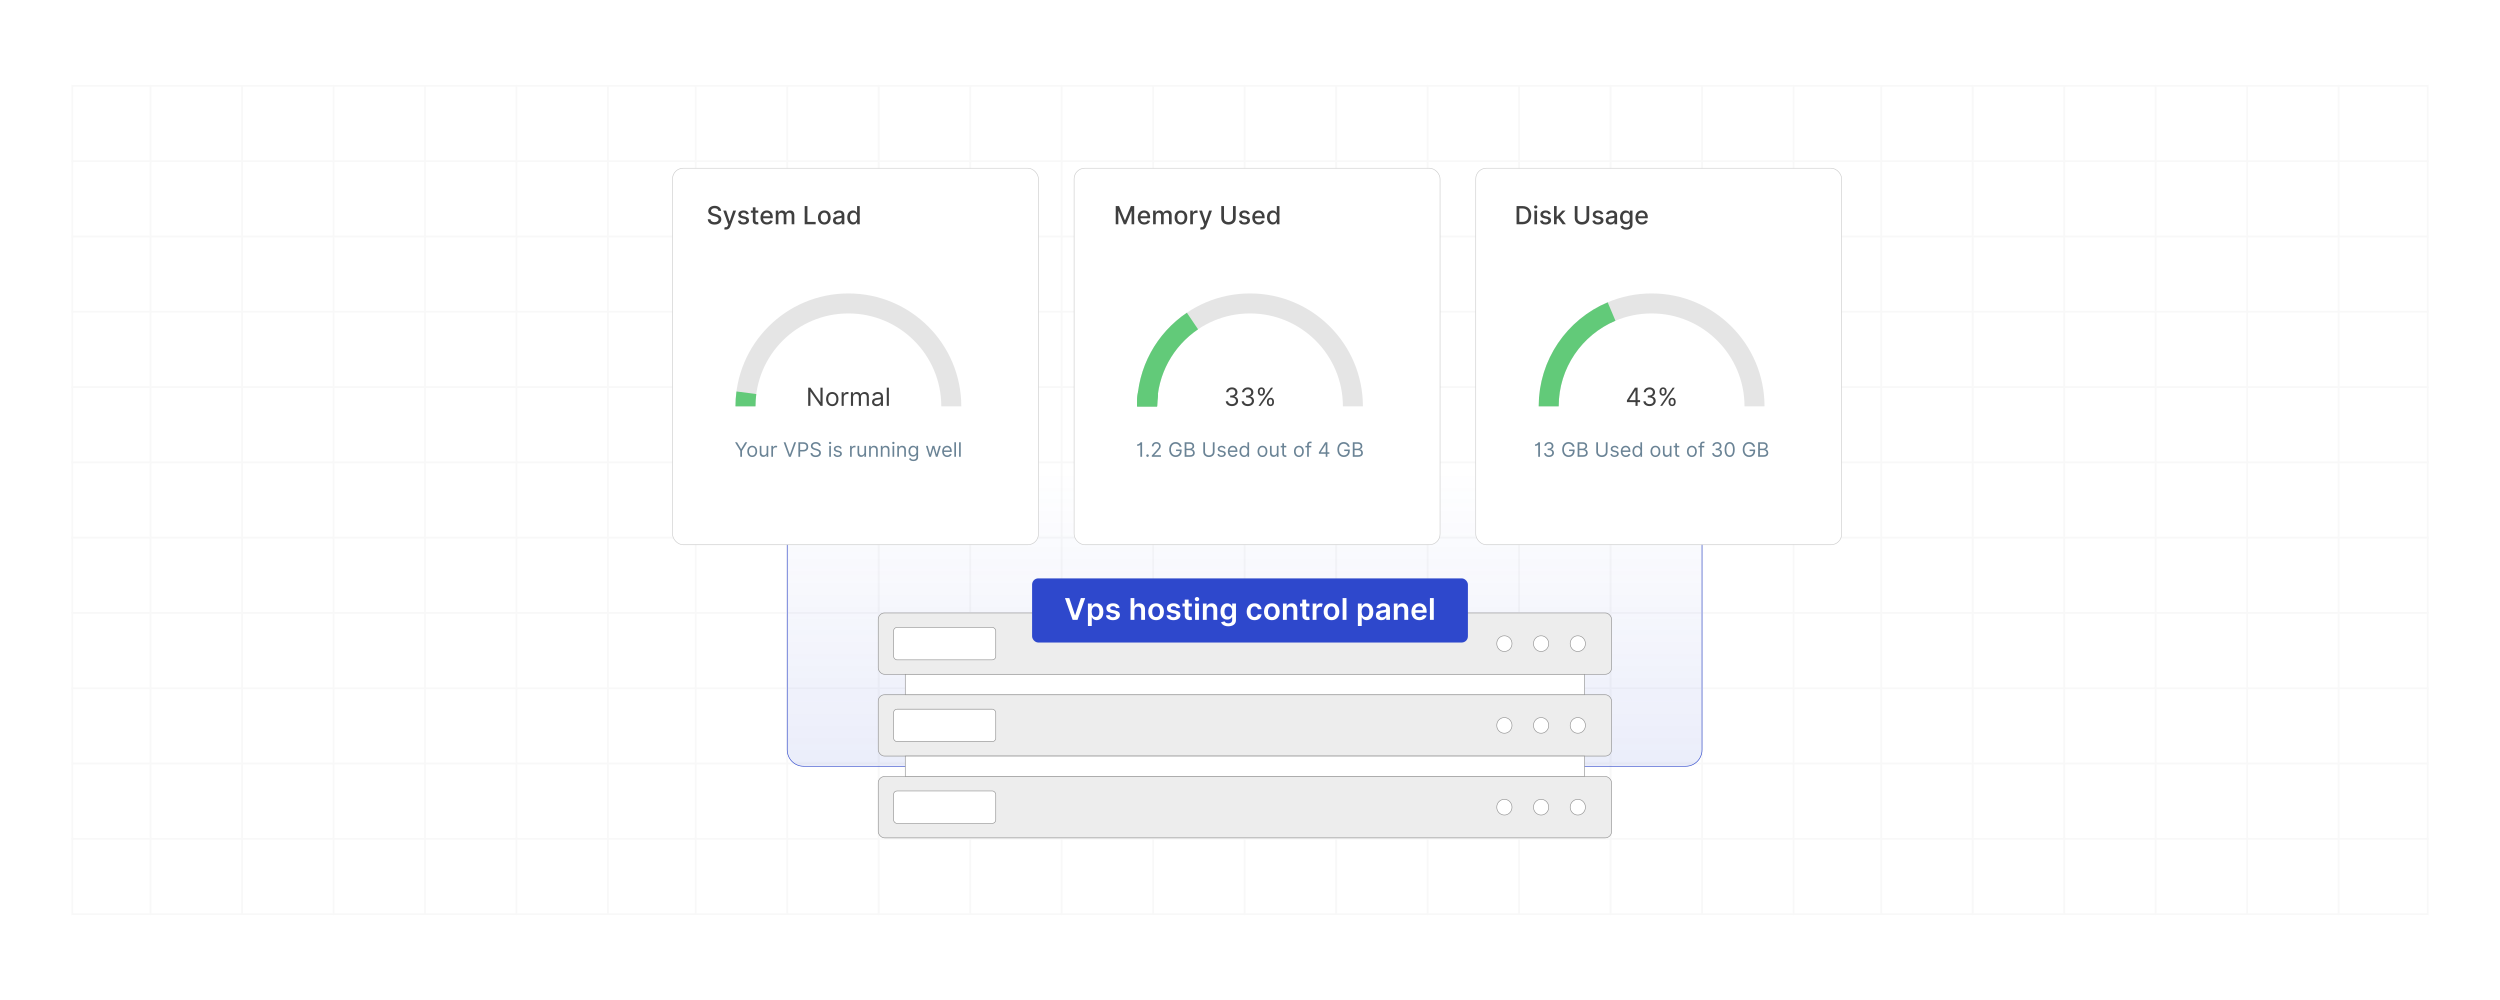 <?xml version="1.0" encoding="UTF-8"?>
<svg id="Layer_1" data-name="Layer 1" xmlns="http://www.w3.org/2000/svg" xmlns:xlink="http://www.w3.org/1999/xlink" viewBox="0 0 1000 400">
  <defs>
    <linearGradient id="linear-gradient" x1="497.852" y1="187.872" x2="497.852" y2="309.333" gradientUnits="userSpaceOnUse">
      <stop offset="0" stop-color="#2e48cc" stop-opacity="0"/>
      <stop offset="1" stop-color="#2e48cc"/>
    </linearGradient>
    <filter id="drop-shadow-1" x="238.84" y="36.937" width="206.88" height="211.2" filterUnits="userSpaceOnUse">
      <feOffset dx="2.835" dy="2.835"/>
      <feGaussianBlur result="blur" stdDeviation="10"/>
      <feFlood flood-color="#000" flood-opacity=".05"/>
      <feComposite in2="blur" operator="in"/>
      <feComposite in="SourceGraphic"/>
    </filter>
    <filter id="drop-shadow-2" x="559.96" y="36.937" width="206.88" height="211.2" filterUnits="userSpaceOnUse">
      <feOffset dx="2.835" dy="2.835"/>
      <feGaussianBlur result="blur-2" stdDeviation="10"/>
      <feFlood flood-color="#000" flood-opacity=".05"/>
      <feComposite in2="blur-2" operator="in"/>
      <feComposite in="SourceGraphic"/>
    </filter>
    <filter id="drop-shadow-3" x="399.4" y="36.937" width="206.88" height="211.2" filterUnits="userSpaceOnUse">
      <feOffset dx="2.835" dy="2.835"/>
      <feGaussianBlur result="blur-3" stdDeviation="10"/>
      <feFlood flood-color="#000" flood-opacity=".05"/>
      <feComposite in2="blur-3" operator="in"/>
      <feComposite in="SourceGraphic"/>
    </filter>
  </defs>
  <rect width="1000" height="400" fill="#fff"/>
  <g>
    <g opacity=".2">
      <g opacity=".3">
        <rect x="28.898" y="34.337" width="942.203" height="331.327" fill="none" stroke="#8e8e8e" stroke-linecap="round" stroke-miterlimit="10" stroke-width=".75"/>
        <line x1="28.898" y1="124.698" x2="971.102" y2="124.698" fill="none" stroke="#8e8e8e" stroke-linecap="round" stroke-miterlimit="10" stroke-width=".75"/>
        <line x1="28.898" y1="154.819" x2="971.102" y2="154.819" fill="none" stroke="#8e8e8e" stroke-linecap="round" stroke-miterlimit="10" stroke-width=".75"/>
        <line x1="28.898" y1="184.94" x2="971.102" y2="184.94" fill="none" stroke="#8e8e8e" stroke-linecap="round" stroke-miterlimit="10" stroke-width=".75"/>
        <line x1="28.898" y1="64.457" x2="971.102" y2="64.457" fill="none" stroke="#8e8e8e" stroke-linecap="round" stroke-miterlimit="10" stroke-width=".75"/>
        <line x1="28.898" y1="94.578" x2="971.102" y2="94.578" fill="none" stroke="#8e8e8e" stroke-linecap="round" stroke-miterlimit="10" stroke-width=".75"/>
        <line x1="28.898" y1="215.06" x2="971.102" y2="215.06" fill="none" stroke="#8e8e8e" stroke-linecap="round" stroke-miterlimit="10" stroke-width=".75"/>
        <line x1="28.898" y1="245.181" x2="971.102" y2="245.181" fill="none" stroke="#8e8e8e" stroke-linecap="round" stroke-miterlimit="10" stroke-width=".75"/>
        <line x1="28.898" y1="275.301" x2="971.102" y2="275.301" fill="none" stroke="#8e8e8e" stroke-linecap="round" stroke-miterlimit="10" stroke-width=".75"/>
        <line x1="28.898" y1="305.422" x2="971.102" y2="305.422" fill="none" stroke="#8e8e8e" stroke-linecap="round" stroke-miterlimit="10" stroke-width=".75"/>
        <line x1="28.898" y1="335.543" x2="971.102" y2="335.543" fill="none" stroke="#8e8e8e" stroke-linecap="round" stroke-miterlimit="10" stroke-width=".75"/>
        <line x1="278.296" y1="34.337" x2="278.296" y2="365.663" fill="none" stroke="#8e8e8e" stroke-linecap="round" stroke-miterlimit="10" stroke-width=".75"/>
        <line x1="314.889" y1="34.337" x2="314.889" y2="365.663" fill="none" stroke="#8e8e8e" stroke-linecap="round" stroke-miterlimit="10" stroke-width=".75"/>
        <line x1="351.481" y1="34.337" x2="351.481" y2="365.663" fill="none" stroke="#8e8e8e" stroke-linecap="round" stroke-miterlimit="10" stroke-width=".75"/>
        <line x1="388.074" y1="34.337" x2="388.074" y2="365.663" fill="none" stroke="#8e8e8e" stroke-linecap="round" stroke-miterlimit="10" stroke-width=".75"/>
        <line x1="424.667" y1="34.337" x2="424.667" y2="365.663" fill="none" stroke="#8e8e8e" stroke-linecap="round" stroke-miterlimit="10" stroke-width=".75"/>
        <line x1="461.259" y1="34.337" x2="461.259" y2="365.663" fill="none" stroke="#8e8e8e" stroke-linecap="round" stroke-miterlimit="10" stroke-width=".75"/>
        <line x1="497.852" y1="34.337" x2="497.852" y2="365.663" fill="none" stroke="#8e8e8e" stroke-linecap="round" stroke-miterlimit="10" stroke-width=".75"/>
        <line x1="534.444" y1="34.337" x2="534.444" y2="365.663" fill="none" stroke="#8e8e8e" stroke-linecap="round" stroke-miterlimit="10" stroke-width=".75"/>
        <line x1="571.037" y1="34.337" x2="571.037" y2="365.663" fill="none" stroke="#8e8e8e" stroke-linecap="round" stroke-miterlimit="10" stroke-width=".75"/>
        <line x1="607.63" y1="34.337" x2="607.63" y2="365.663" fill="none" stroke="#8e8e8e" stroke-linecap="round" stroke-miterlimit="10" stroke-width=".75"/>
        <line x1="644.222" y1="34.337" x2="644.222" y2="365.663" fill="none" stroke="#8e8e8e" stroke-linecap="round" stroke-miterlimit="10" stroke-width=".75"/>
        <line x1="60.221" y1="34.337" x2="60.221" y2="365.663" fill="none" stroke="#8e8e8e" stroke-linecap="round" stroke-miterlimit="10" stroke-width=".75"/>
        <line x1="96.813" y1="34.337" x2="96.813" y2="365.663" fill="none" stroke="#8e8e8e" stroke-linecap="round" stroke-miterlimit="10" stroke-width=".75"/>
        <line x1="133.406" y1="34.337" x2="133.406" y2="365.663" fill="none" stroke="#8e8e8e" stroke-linecap="round" stroke-miterlimit="10" stroke-width=".75"/>
        <line x1="169.998" y1="34.337" x2="169.998" y2="365.663" fill="none" stroke="#8e8e8e" stroke-linecap="round" stroke-miterlimit="10" stroke-width=".75"/>
        <line x1="206.591" y1="34.337" x2="206.591" y2="365.663" fill="none" stroke="#8e8e8e" stroke-linecap="round" stroke-miterlimit="10" stroke-width=".75"/>
        <line x1="243.184" y1="34.337" x2="243.184" y2="365.663" fill="none" stroke="#8e8e8e" stroke-linecap="round" stroke-miterlimit="10" stroke-width=".75"/>
        <line x1="680.815" y1="34.337" x2="680.815" y2="365.663" fill="none" stroke="#8e8e8e" stroke-linecap="round" stroke-miterlimit="10" stroke-width=".75"/>
        <line x1="717.407" y1="34.337" x2="717.407" y2="365.663" fill="none" stroke="#8e8e8e" stroke-linecap="round" stroke-miterlimit="10" stroke-width=".75"/>
        <line x1="752.489" y1="34.337" x2="752.489" y2="365.663" fill="none" stroke="#8e8e8e" stroke-linecap="round" stroke-miterlimit="10" stroke-width=".75"/>
        <line x1="789.081" y1="34.337" x2="789.081" y2="365.663" fill="none" stroke="#8e8e8e" stroke-linecap="round" stroke-miterlimit="10" stroke-width=".75"/>
        <line x1="825.674" y1="34.337" x2="825.674" y2="365.663" fill="none" stroke="#8e8e8e" stroke-linecap="round" stroke-miterlimit="10" stroke-width=".75"/>
        <line x1="862.266" y1="34.337" x2="862.266" y2="365.663" fill="none" stroke="#8e8e8e" stroke-linecap="round" stroke-miterlimit="10" stroke-width=".75"/>
        <line x1="898.859" y1="34.337" x2="898.859" y2="365.663" fill="none" stroke="#8e8e8e" stroke-linecap="round" stroke-miterlimit="10" stroke-width=".75"/>
        <line x1="935.452" y1="34.337" x2="935.452" y2="365.663" fill="none" stroke="#8e8e8e" stroke-linecap="round" stroke-miterlimit="10" stroke-width=".75"/>
      </g>
    </g>
    <path d="M680.815,184.874v115.064c0,3.633-2.945,6.578-6.578,6.578h-352.77c-3.633,0-6.578-2.945-6.578-6.578v-115.064" fill="url(#linear-gradient)" opacity=".1"/>
    <path d="M680.815,184.874v115.064c0,3.633-2.945,6.578-6.578,6.578h-352.77c-3.633,0-6.578-2.945-6.578-6.578v-115.064" fill="none" stroke="#2e48cc" stroke-miterlimit="10" stroke-width=".25"/>
    <rect x="266.171" y="64.457" width="146.37" height="150.603" rx="4.267" ry="4.267" fill="#fff" filter="url(#drop-shadow-1)" stroke="#ccc" stroke-miterlimit="10" stroke-width=".25"/>
    <rect x="587.459" y="64.457" width="146.37" height="150.603" rx="4.267" ry="4.267" fill="#fff" filter="url(#drop-shadow-2)" stroke="#ccc" stroke-miterlimit="10" stroke-width=".25"/>
    <rect x="426.815" y="64.457" width="146.37" height="150.603" rx="4.267" ry="4.267" fill="#fff" filter="url(#drop-shadow-3)" stroke="#ccc" stroke-miterlimit="10" stroke-width=".25"/>
    <g>
      <path d="M285.86,83.28c-.896,0-1.461.459-1.461,1.077-.004.697.753.964,1.322,1.109l.711.185c.925.228,2.094.736,2.094,2.048,0,1.234-.985,2.134-2.695,2.134-1.632,0-2.652-.815-2.723-2.134h1.102c.064.793.768,1.17,1.614,1.17.935,0,1.614-.469,1.614-1.181,0-.646-.601-.902-1.379-1.108l-.86-.235c-1.17-.316-1.895-.91-1.895-1.923,0-1.255,1.12-2.091,2.581-2.091,1.479,0,2.51.847,2.542,2.013h-1.06c-.078-.672-.672-1.063-1.507-1.063Z" fill="#3f3f3f"/>
      <path d="M289.667,91.709l.256-.882c.586.156.967.096,1.233-.615l.157-.43-1.998-5.532h1.138l1.383,4.238h.057l1.383-4.238h1.141l-2.275,6.257c-.309.851-.882,1.326-1.763,1.326-.331,0-.598-.07-.711-.124Z" fill="#3f3f3f"/>
      <path d="M298.538,85.754c-.124-.366-.43-.732-1.091-.732-.605,0-1.06.299-1.056.718-.003.37.256.573.857.715l.868.199c1.002.231,1.493.708,1.493,1.48,0,.988-.914,1.688-2.233,1.688-1.227,0-2.03-.544-2.208-1.511l1.028-.157c.128.537.537.81,1.173.81.697,0,1.148-.33,1.148-.753,0-.342-.245-.576-.771-.693l-.924-.203c-1.024-.228-1.493-.743-1.493-1.518,0-.968.875-1.618,2.108-1.618,1.18,0,1.845.555,2.065,1.404l-.963.171Z" fill="#3f3f3f"/>
      <path d="M303.317,85.104h-1.12v3.004c0,.615.309.729.654.729.171,0,.302-.031.373-.046l.192.878c-.124.047-.352.11-.69.114-.839.018-1.597-.462-1.593-1.454v-3.225h-.8v-.854h.8v-1.309h1.063v1.309h1.12v.854Z" fill="#3f3f3f"/>
      <path d="M304.184,87.016c0-1.678,1.002-2.837,2.524-2.837,1.237,0,2.417.771,2.417,2.745v.377h-3.882c.028,1.052.64,1.643,1.55,1.643.604,0,1.066-.264,1.258-.779l1.006.182c-.242.889-1.085,1.476-2.275,1.476-1.611,0-2.599-1.109-2.599-2.806ZM308.084,86.504c-.004-.835-.544-1.447-1.369-1.447-.864,0-1.425.673-1.468,1.447h2.837Z" fill="#3f3f3f"/>
      <path d="M310.303,84.25h1.02v.889h.068c.228-.601.764-.96,1.486-.96.729,0,1.23.363,1.468.96h.057c.263-.583.853-.96,1.639-.96.989,0,1.685.622,1.685,1.87v3.662h-1.063v-3.562c0-.739-.462-1.053-1.024-1.053-.693,0-1.095.477-1.095,1.135v3.481h-1.06v-3.63c0-.594-.409-.985-.999-.985-.605,0-1.12.513-1.12,1.248v3.367h-1.063v-5.461Z" fill="#3f3f3f"/>
      <path d="M321.873,82.43h1.099v6.336h3.299v.945h-4.398v-7.281Z" fill="#3f3f3f"/>
      <path d="M327.185,87.005c0-1.699,1.006-2.826,2.546-2.826s2.545,1.127,2.545,2.826c0,1.69-1.006,2.816-2.545,2.816s-2.546-1.127-2.546-2.816ZM331.202,87.002c0-1.046-.469-1.935-1.468-1.935-1.006,0-1.476.889-1.476,1.935,0,1.049.469,1.927,1.476,1.927.999,0,1.468-.878,1.468-1.927Z" fill="#3f3f3f"/>
      <path d="M333.197,88.168c0-1.241,1.06-1.511,2.094-1.632.981-.114,1.379-.106,1.379-.494v-.025c0-.618-.352-.978-1.038-.978-.715,0-1.113.373-1.269.761l-.999-.228c.355-.995,1.266-1.394,2.254-1.394.867,0,2.119.316,2.119,1.906v3.626h-1.038v-.747h-.043c-.203.409-.711.868-1.614.868-1.038,0-1.845-.591-1.845-1.664ZM336.674,87.742v-.704c-.153.153-.97.245-1.315.292-.615.082-1.12.284-1.12.854,0,.525.434.796,1.035.796.885,0,1.4-.59,1.4-1.237Z" fill="#3f3f3f"/>
      <path d="M338.907,86.992c0-1.77.97-2.812,2.29-2.812,1.017,0,1.379.619,1.571.957h.064v-2.706h1.063v7.281h-1.038v-.85h-.089c-.192.349-.583.956-1.579.956-1.326,0-2.282-1.06-2.282-2.826ZM342.85,86.981c0-1.142-.498-1.898-1.426-1.898-.96,0-1.443.815-1.443,1.898,0,1.095.494,1.931,1.443,1.931.917,0,1.426-.782,1.426-1.931Z" fill="#3f3f3f"/>
    </g>
    <g>
      <path d="M447.625,82.43l2.318,5.66h.085l2.318-5.66h1.333v7.281h-1.045v-5.269h-.067l-2.147,5.258h-.868l-2.147-5.262h-.067v5.272h-1.045v-7.281h1.333Z" fill="#3f3f3f"/>
      <path d="M455.119,87.016c0-1.678,1.002-2.837,2.524-2.837,1.237,0,2.417.771,2.417,2.745v.377h-3.882c.028,1.052.64,1.643,1.55,1.643.604,0,1.066-.264,1.258-.779l1.006.182c-.242.889-1.085,1.476-2.275,1.476-1.611,0-2.599-1.109-2.599-2.806ZM459.019,86.504c-.004-.835-.544-1.447-1.369-1.447-.864,0-1.425.673-1.468,1.447h2.837Z" fill="#3f3f3f"/>
      <path d="M461.238,84.25h1.02v.889h.068c.228-.601.764-.96,1.486-.96.729,0,1.23.363,1.468.96h.057c.263-.583.853-.96,1.639-.96.989,0,1.685.622,1.685,1.87v3.662h-1.063v-3.562c0-.739-.462-1.053-1.024-1.053-.693,0-1.095.477-1.095,1.135v3.481h-1.06v-3.63c0-.594-.409-.985-.999-.985-.605,0-1.12.513-1.12,1.248v3.367h-1.063v-5.461Z" fill="#3f3f3f"/>
      <path d="M469.828,87.005c0-1.699,1.006-2.826,2.546-2.826s2.545,1.127,2.545,2.826c0,1.69-1.006,2.816-2.545,2.816s-2.546-1.127-2.546-2.816ZM473.845,87.002c0-1.046-.469-1.935-1.468-1.935-1.006,0-1.476.889-1.476,1.935,0,1.049.469,1.927,1.476,1.927.999,0,1.468-.878,1.468-1.927Z" fill="#3f3f3f"/>
      <path d="M476.096,84.25h1.027v.867h.057c.199-.586.747-.949,1.387-.949.135,0,.345.011.452.025v1.017c-.085-.025-.335-.065-.555-.065-.754,0-1.305.516-1.305,1.23v3.335h-1.063v-5.461Z" fill="#3f3f3f"/>
      <path d="M480.03,91.709l.256-.882c.586.156.967.096,1.233-.615l.157-.43-1.998-5.532h1.138l1.383,4.238h.057l1.383-4.238h1.141l-2.275,6.257c-.309.851-.882,1.326-1.763,1.326-.331,0-.598-.07-.711-.124Z" fill="#3f3f3f"/>
      <path d="M494.291,82.43v4.817c0,1.643-1.284,2.585-2.894,2.585s-2.891-.942-2.891-2.585v-4.817h1.099v4.8c0,1.02.818,1.593,1.792,1.593.981,0,1.795-.572,1.795-1.593v-4.8h1.099Z" fill="#3f3f3f"/>
      <path d="M498.926,85.754c-.124-.366-.43-.732-1.091-.732-.605,0-1.06.299-1.056.718-.003.37.256.573.857.715l.868.199c1.002.231,1.493.708,1.493,1.48,0,.988-.914,1.688-2.233,1.688-1.227,0-2.03-.544-2.208-1.511l1.028-.157c.128.537.537.81,1.173.81.697,0,1.148-.33,1.148-.753,0-.342-.245-.576-.771-.693l-.924-.203c-1.024-.228-1.493-.743-1.493-1.518,0-.968.875-1.618,2.108-1.618,1.18,0,1.845.555,2.065,1.404l-.963.171Z" fill="#3f3f3f"/>
      <path d="M500.911,87.016c0-1.678,1.002-2.837,2.525-2.837,1.237,0,2.417.771,2.417,2.745v.377h-3.882c.028,1.052.64,1.643,1.55,1.643.605,0,1.066-.264,1.259-.779l1.006.182c-.241.889-1.084,1.476-2.275,1.476-1.61,0-2.599-1.109-2.599-2.806ZM504.812,86.504c-.004-.835-.544-1.447-1.369-1.447-.864,0-1.426.673-1.469,1.447h2.838Z" fill="#3f3f3f"/>
      <path d="M506.792,86.992c0-1.77.97-2.812,2.289-2.812,1.017,0,1.38.619,1.571.957h.065v-2.706h1.062v7.281h-1.038v-.85h-.089c-.191.349-.583.956-1.578.956-1.326,0-2.282-1.06-2.282-2.826ZM510.734,86.981c0-1.142-.498-1.898-1.426-1.898-.96,0-1.443.815-1.443,1.898,0,1.095.494,1.931,1.443,1.931.917,0,1.426-.782,1.426-1.931Z" fill="#3f3f3f"/>
    </g>
    <g>
      <path d="M606.626,89.711v-7.281h2.433c2.144,0,3.427,1.365,3.427,3.63,0,2.275-1.283,3.651-3.502,3.651h-2.357ZM608.923,88.751c1.66,0,2.481-.967,2.481-2.691,0-1.717-.821-2.67-2.414-2.67h-1.266v5.361h1.198Z" fill="#3f3f3f"/>
      <path d="M613.622,82.775c0-.349.302-.637.672-.637.366,0,.672.288.672.637s-.306.633-.672.633c-.37,0-.672-.284-.672-.633ZM613.757,84.25h1.063v5.461h-1.063v-5.461Z" fill="#3f3f3f"/>
      <path d="M619.375,85.754c-.125-.366-.431-.732-1.092-.732-.605,0-1.06.299-1.056.718-.004.37.256.573.856.715l.868.199c1.002.231,1.493.708,1.493,1.48,0,.988-.914,1.688-2.233,1.688-1.227,0-2.03-.544-2.208-1.511l1.028-.157c.128.537.536.81,1.173.81.697,0,1.148-.33,1.148-.753,0-.342-.245-.576-.771-.693l-.925-.203c-1.023-.228-1.493-.743-1.493-1.518,0-.968.875-1.618,2.108-1.618,1.181,0,1.846.555,2.065,1.404l-.963.171Z" fill="#3f3f3f"/>
      <path d="M621.606,82.43h1.062v4.131h.093l2.176-2.311h1.272l-2.211,2.343,2.36,3.118h-1.305l-1.855-2.468-.53.53v1.938h-1.062v-7.281Z" fill="#3f3f3f"/>
      <path d="M635.688,82.43v4.817c0,1.643-1.283,2.585-2.894,2.585s-2.891-.942-2.891-2.585v-4.817h1.099v4.8c0,1.02.817,1.593,1.792,1.593.981,0,1.795-.572,1.795-1.593v-4.8h1.099Z" fill="#3f3f3f"/>
      <path d="M640.323,85.754c-.125-.366-.431-.732-1.092-.732-.605,0-1.06.299-1.056.718-.004.37.256.573.856.715l.868.199c1.002.231,1.493.708,1.493,1.48,0,.988-.914,1.688-2.233,1.688-1.227,0-2.03-.544-2.208-1.511l1.028-.157c.128.537.536.81,1.173.81.697,0,1.148-.33,1.148-.753,0-.342-.245-.576-.771-.693l-.925-.203c-1.023-.228-1.493-.743-1.493-1.518,0-.968.875-1.618,2.108-1.618,1.181,0,1.846.555,2.065,1.404l-.963.171Z" fill="#3f3f3f"/>
      <path d="M642.297,88.168c0-1.241,1.06-1.511,2.095-1.632.981-.114,1.379-.106,1.379-.494v-.025c0-.618-.352-.978-1.038-.978-.715,0-1.112.373-1.269.761l-.999-.228c.355-.995,1.266-1.394,2.254-1.394.867,0,2.118.316,2.118,1.906v3.626h-1.038v-.747h-.042c-.203.409-.711.868-1.614.868-1.038,0-1.846-.591-1.846-1.664ZM645.774,87.742v-.704c-.153.153-.971.245-1.315.292-.615.082-1.12.284-1.12.854,0,.525.434.796,1.035.796.885,0,1.4-.59,1.4-1.237Z" fill="#3f3f3f"/>
      <path d="M648.214,90.636l.913-.377c.189.302.533.746,1.419.746.807,0,1.394-.373,1.394-1.216v-1.073h-.067c-.192.348-.579.913-1.582.913-1.291,0-2.282-.928-2.282-2.67,0-1.738.97-2.78,2.289-2.78,1.017,0,1.394.619,1.582.957h.078v-.886h1.042v5.582c0,1.394-1.073,2.03-2.464,2.03-1.305,0-2.033-.569-2.321-1.227ZM651.95,86.946c0-1.106-.498-1.863-1.426-1.863-.96,0-1.443.815-1.443,1.863,0,1.073.494,1.802,1.443,1.802.917,0,1.426-.675,1.426-1.802Z" fill="#3f3f3f"/>
      <path d="M654.172,87.016c0-1.678,1.003-2.837,2.524-2.837,1.237,0,2.418.771,2.418,2.745v.377h-3.883c.028,1.052.641,1.643,1.551,1.643.604,0,1.066-.264,1.258-.779l1.007.182c-.242.889-1.085,1.476-2.275,1.476-1.611,0-2.6-1.109-2.6-2.806ZM658.072,86.504c-.004-.835-.544-1.447-1.369-1.447-.863,0-1.425.673-1.468,1.447h2.837Z" fill="#3f3f3f"/>
    </g>
    <g>
      <g>
        <path d="M329.05,162.338h-.853l-3.968-5.717h-.071v5.717h-.882v-7.281h.853l3.982,5.731h.071v-5.731h.867v7.281Z" fill="#3f3f3f"/>
        <path d="M330.435,159.636c0-1.706.996-2.83,2.475-2.83s2.475,1.124,2.475,2.83c0,1.692-.996,2.816-2.475,2.816s-2.475-1.124-2.475-2.816ZM334.545,159.636c0-1.095-.512-2.076-1.636-2.076s-1.635.981-1.635,2.076.512,2.062,1.635,2.062,1.636-.968,1.636-2.062Z" fill="#3f3f3f"/>
        <path d="M336.657,156.877h.81v.825h.057c.199-.541.768-.91,1.422-.91.124,0,.345.007.441.014v.854c-.057-.015-.288-.057-.512-.057-.796,0-1.379.54-1.379,1.279v3.456h-.839v-5.461Z" fill="#3f3f3f"/>
        <path d="M340.379,156.877h.81v.854h.071c.228-.583.754-.925,1.465-.925.718,0,1.195.342,1.465.925h.057c.281-.565.853-.925,1.635-.925.974,0,1.664.594,1.664,1.877v3.655h-.839v-3.655c0-.807-.512-1.123-1.109-1.123-.768,0-1.209.519-1.209,1.223v3.556h-.854v-3.74c0-.622-.444-1.038-1.081-1.038-.654,0-1.237.565-1.237,1.365v3.413h-.839v-5.461Z" fill="#3f3f3f"/>
        <path d="M348.816,160.788c0-1.252,1.106-1.476,2.119-1.607.996-.128,1.408-.093,1.408-.498v-.028c0-.7-.381-1.109-1.152-1.109-.8,0-1.237.427-1.422.825l-.796-.284c.427-.996,1.365-1.28,2.19-1.28.697,0,2.019.199,2.019,1.935v3.598h-.839v-.739h-.043c-.17.355-.668.867-1.621.867-1.038,0-1.863-.611-1.863-1.678ZM352.343,160.362v-.769c-.143.171-1.095.271-1.451.314-.654.085-1.237.284-1.237.924,0,.583.483.882,1.152.882.996,0,1.536-.668,1.536-1.351Z" fill="#3f3f3f"/>
        <path d="M355.55,162.338h-.839v-7.281h.839v7.281Z" fill="#3f3f3f"/>
      </g>
      <g>
        <path d="M294.809,176.9l1.612,2.713h.068l1.612-2.713h.806l-2.101,3.417v2.396h-.704v-2.396l-2.1-3.417h.806Z" fill="#6a8395"/>
        <path d="M298.912,180.555c0-1.362.794-2.259,1.975-2.259s1.976.896,1.976,2.259c0,1.352-.795,2.248-1.976,2.248s-1.975-.896-1.975-2.248ZM302.193,180.555c0-.874-.409-1.657-1.306-1.657-.896,0-1.305.783-1.305,1.657s.409,1.647,1.305,1.647c.897,0,1.306-.772,1.306-1.647Z" fill="#6a8395"/>
        <path d="M306.636,178.353h.67v4.359h-.67v-.738h-.045c-.205.443-.636.795-1.294.795-.817,0-1.407-.533-1.407-1.645v-2.771h.669v2.725c0,.636.398,1.044.954,1.044.499,0,1.124-.374,1.124-1.191v-2.577Z" fill="#6a8395"/>
        <path d="M308.537,178.353h.647v.658h.045c.156-.431.607-.727,1.135-.727.241,0,.42.062.556.159l-.227.567c-.094-.048-.219-.079-.386-.079-.636,0-1.102.435-1.102,1.022v2.759h-.67v-4.359Z" fill="#6a8395"/>
        <path d="M315.91,181.792h.068l1.726-4.893h.738l-2.135,5.812h-.727l-2.134-5.812h.738l1.726,4.893Z" fill="#6a8395"/>
        <path d="M319.355,176.9h1.964c1.365,0,1.975.811,1.975,1.839s-.61,1.851-1.964,1.851h-1.272v2.123h-.704v-5.812ZM321.307,179.965c.934,0,1.294-.528,1.294-1.227s-.36-1.215-1.306-1.215h-1.237v2.441h1.248Z" fill="#6a8395"/>
        <path d="M326.308,177.445c-.772,0-1.283.409-1.283.965,0,.624.692.852,1.123.965l.59.159c.602.159,1.635.511,1.635,1.601,0,.942-.761,1.681-2.1,1.681-1.248,0-2.021-.647-2.089-1.602h.727c.057.659.67.966,1.362.966.806,0,1.419-.421,1.419-1.056,0-.579-.545-.795-1.158-.966l-.715-.204c-.908-.261-1.476-.727-1.476-1.51,0-.977.875-1.623,1.987-1.623,1.124,0,1.933.655,1.964,1.532h-.682c-.068-.573-.602-.908-1.305-.908Z" fill="#6a8395"/>
        <path d="M331.56,177.172c0-.25.215-.454.477-.454s.477.204.477.454-.215.454-.477.454-.477-.204-.477-.454ZM331.696,178.353h.67v4.359h-.67v-4.359Z" fill="#6a8395"/>
        <path d="M336.08,179.499c-.116-.301-.357-.624-.942-.624-.533,0-.931.273-.931.646,0,.335.233.509.749.636l.647.159c.777.19,1.158.573,1.158,1.181,0,.752-.69,1.306-1.703,1.306-.891,0-1.502-.395-1.658-1.135l.636-.159c.119.468.463.704,1.01.704.625,0,1.022-.307,1.022-.682,0-.301-.207-.511-.647-.613l-.727-.17c-.8-.188-1.158-.591-1.158-1.192,0-.737.681-1.26,1.601-1.26.863,0,1.334.414,1.544,1.033l-.602.17Z" fill="#6a8395"/>
        <path d="M340.026,178.353h.647v.658h.045c.159-.431.613-.727,1.135-.727.099,0,.275.006.352.012v.681c-.046-.011-.23-.045-.409-.045-.636,0-1.101.432-1.101,1.022v2.759h-.669v-4.359Z" fill="#6a8395"/>
        <path d="M345.75,178.353h.67v4.359h-.67v-.738h-.045c-.204.443-.636.795-1.294.795-.817,0-1.408-.533-1.408-1.645v-2.771h.67v2.725c0,.636.398,1.044.954,1.044.499,0,1.124-.374,1.124-1.191v-2.577Z" fill="#6a8395"/>
        <path d="M348.32,182.712h-.669v-4.359h.647v.681h.057c.205-.442.613-.737,1.272-.737.883,0,1.476.533,1.476,1.645v2.771h-.67v-2.725c0-.684-.377-1.09-.999-1.09-.642,0-1.113.432-1.113,1.192v2.622Z" fill="#6a8395"/>
        <path d="M353.002,182.712h-.669v-4.359h.647v.681h.057c.205-.442.613-.737,1.272-.737.883,0,1.476.533,1.476,1.645v2.771h-.67v-2.725c0-.684-.377-1.09-.999-1.09-.642,0-1.113.432-1.113,1.192v2.622Z" fill="#6a8395"/>
        <path d="M356.877,177.172c0-.25.216-.454.477-.454s.477.204.477.454-.216.454-.477.454-.477-.204-.477-.454ZM357.014,178.353h.669v4.359h-.669v-4.359Z" fill="#6a8395"/>
        <path d="M359.582,182.712h-.67v-4.359h.647v.681h.057c.204-.442.613-.737,1.272-.737.883,0,1.476.533,1.476,1.645v2.771h-.669v-2.725c0-.684-.377-1.09-.999-1.09-.642,0-1.113.432-1.113,1.192v2.622Z" fill="#6a8395"/>
        <path d="M363.571,183.564l.534-.375c.179.241.457.659,1.248.659.704,0,1.215-.33,1.215-1.057v-.885h-.057c-.147.238-.42.737-1.272.737-1.056,0-1.851-.771-1.851-2.134,0-1.34.761-2.214,1.862-2.214.852,0,1.124.522,1.272.749h.068v-.692h.647v4.484c0,1.124-.84,1.601-1.885,1.601-.973,0-1.51-.417-1.782-.874ZM366.579,180.498c0-.942-.431-1.601-1.248-1.601-.852,0-1.272.715-1.272,1.601,0,.908.431,1.544,1.272,1.544.806,0,1.248-.579,1.248-1.544Z" fill="#6a8395"/>
        <path d="M370.378,178.353h.704l.942,3.338h.045l.931-3.338h.715l.92,3.326h.045l.942-3.326h.704l-1.328,4.359h-.659l-.954-3.349h-.068l-.954,3.349h-.659l-1.328-4.359Z" fill="#6a8395"/>
        <path d="M376.867,180.567c0-1.34.783-2.271,1.964-2.271.908,0,1.873.556,1.873,2.18v.284h-3.164c.031.934.573,1.441,1.359,1.441.525,0,.919-.228,1.09-.682l.647.182c-.205.659-.852,1.102-1.737,1.102-1.26,0-2.032-.896-2.032-2.236ZM380.023,180.181c0-.738-.466-1.283-1.192-1.283-.766,0-1.246.605-1.291,1.283h2.483Z" fill="#6a8395"/>
        <path d="M382.4,182.712h-.67v-5.812h.67v5.812Z" fill="#6a8395"/>
        <path d="M384.297,182.712h-.67v-5.812h.67v5.812Z" fill="#6a8395"/>
      </g>
      <g>
        <path d="M298.193,162.538c0-22.733,18.429-41.162,41.162-41.162s41.162,18.429,41.162,41.162" fill="none" stroke="#e5e5e5" stroke-miterlimit="10" stroke-width="8"/>
        <path d="M298.193,162.538c0-1.84.121-3.652.355-5.429" fill="none" stroke="#62ca79" stroke-miterlimit="10" stroke-width="8"/>
      </g>
    </g>
    <g>
      <g>
        <path d="M650.773,160.119l3.199-5.062h1.067v5.006h.995v.782h-.995v1.493h-.84v-1.493h-3.427v-.726ZM654.199,156.18h-.057l-2.417,3.826v.057h2.474v-3.883Z" fill="#3f3f3f"/>
        <path d="M657.35,160.518h.895c.054.704.722,1.138,1.565,1.138.935,0,1.606-.522,1.606-1.294,0-.804-.614-1.365-1.721-1.365h-.583v-.782h.583c.864,0,1.465-.498,1.465-1.266,0-.736-.519-1.224-1.322-1.224-.758,0-1.447.427-1.48,1.152h-.853c.042-1.145,1.088-1.92,2.347-1.92,1.347,0,2.161.917,2.161,1.948,0,.821-.459,1.426-1.194,1.649v.058c.917.152,1.465.824,1.465,1.749,0,1.19-1.049,2.076-2.461,2.076-1.411,0-2.421-.775-2.474-1.92Z" fill="#3f3f3f"/>
        <path d="M663.812,156.422c0-.796.512-1.465,1.422-1.465.925,0,1.408.669,1.408,1.465v.384c0,.797-.498,1.465-1.408,1.465-.924,0-1.422-.668-1.422-1.465v-.384ZM669.089,155.057h.81l-5.006,7.281h-.81l5.006-7.281ZM664.538,156.806c0,.441.185.854.696.854.498,0,.683-.412.683-.854v-.384c0-.44-.171-.854-.683-.854-.497,0-.696.413-.696.854v.384ZM667.438,160.589c0-.797.513-1.465,1.423-1.465.924,0,1.407.668,1.407,1.465v.384c0,.796-.497,1.465-1.407,1.465-.925,0-1.423-.669-1.423-1.465v-.384ZM668.164,160.973c0,.44.185.854.697.854.497,0,.683-.413.683-.854v-.384c0-.441-.171-.854-.683-.854-.498,0-.697.412-.697.854v.384Z" fill="#3f3f3f"/>
      </g>
      <g>
        <path d="M615.988,182.712h-.704v-4.791h-.045c-.083.159-.56.432-1.227.432v-.591c.897,0,1.315-.803,1.352-.862h.624v5.812Z" fill="#6a8395"/>
        <path d="M617.649,181.259h.715c.043.561.576.908,1.249.908.746,0,1.283-.417,1.283-1.033,0-.642-.491-1.09-1.374-1.09h-.466v-.624h.466c.69,0,1.169-.398,1.169-1.011,0-.587-.414-.977-1.056-.977-.605,0-1.155.341-1.181.92h-.681c.034-.914.868-1.532,1.873-1.532,1.075,0,1.726.731,1.726,1.555,0,.656-.366,1.139-.954,1.317v.045c.732.122,1.17.659,1.17,1.397,0,.951-.838,1.657-1.964,1.657-1.127,0-1.934-.618-1.976-1.532Z" fill="#6a8395"/>
        <path d="M627.42,177.479c-1.033,0-1.862.817-1.862,2.327s.829,2.327,1.907,2.327c.984,0,1.672-.658,1.691-1.703h-1.532v-.624h2.214v.624c0,1.44-.988,2.361-2.373,2.361-1.544,0-2.588-1.147-2.588-2.985s1.053-2.985,2.543-2.985c1.226,0,2.168.771,2.384,1.895h-.727c-.247-.764-.817-1.237-1.657-1.237Z" fill="#6a8395"/>
        <path d="M631.047,176.9h2.032c1.215,0,1.782.692,1.782,1.544,0,.749-.442,1.078-.942,1.215v.057c.534.034,1.17.533,1.17,1.453,0,.874-.568,1.544-1.941,1.544h-2.101v-5.812ZM633.057,179.454c.636,0,1.135-.398,1.135-1.011,0-.511-.341-.92-1.112-.92h-1.328v1.931h1.306ZM633.148,182.088c.919,0,1.272-.409,1.272-.92,0-.59-.477-1.102-1.237-1.102h-1.431v2.022h1.397Z" fill="#6a8395"/>
        <path d="M643.019,176.9v3.849c0,1.306-1.033,2.066-2.259,2.066-1.227,0-2.259-.761-2.259-2.066v-3.849h.703v3.849c0,.908.727,1.407,1.556,1.407s1.556-.499,1.556-1.407v-3.849h.703Z" fill="#6a8395"/>
        <path d="M646.828,179.499c-.116-.301-.357-.624-.941-.624-.534,0-.932.273-.932.646,0,.335.233.509.75.636l.646.159c.777.19,1.158.573,1.158,1.181,0,.752-.69,1.306-1.703,1.306-.891,0-1.501-.395-1.657-1.135l.636-.159c.119.468.463.704,1.011.704.624,0,1.022-.307,1.022-.682,0-.301-.207-.511-.647-.613l-.727-.17c-.8-.188-1.158-.591-1.158-1.192,0-.737.682-1.26,1.602-1.26.862,0,1.333.414,1.544,1.033l-.603.17Z" fill="#6a8395"/>
        <path d="M648.319,180.567c0-1.34.783-2.271,1.964-2.271.908,0,1.874.556,1.874,2.18v.284h-3.165c.031.934.573,1.441,1.359,1.441.525,0,.92-.228,1.09-.682l.647.182c-.204.659-.852,1.102-1.737,1.102-1.26,0-2.032-.896-2.032-2.236ZM651.476,180.181c0-.738-.466-1.283-1.192-1.283-.766,0-1.245.605-1.291,1.283h2.483Z" fill="#6a8395"/>
        <path d="M652.979,180.544c0-1.374.761-2.248,1.862-2.248.852,0,1.112.522,1.26.749h.057v-2.146h.67v5.812h-.646v-.67h-.08c-.147.238-.432.761-1.272.761-1.09,0-1.851-.874-1.851-2.259ZM656.169,180.533c0-.977-.432-1.635-1.249-1.635-.852,0-1.272.715-1.272,1.635,0,.931.432,1.669,1.272,1.669.807,0,1.249-.682,1.249-1.669Z" fill="#6a8395"/>
        <path d="M660.194,180.555c0-1.362.795-2.259,1.976-2.259s1.976.896,1.976,2.259c0,1.352-.795,2.248-1.976,2.248s-1.976-.896-1.976-2.248ZM663.476,180.555c0-.874-.409-1.657-1.306-1.657s-1.306.783-1.306,1.657.409,1.647,1.306,1.647,1.306-.772,1.306-1.647Z" fill="#6a8395"/>
        <path d="M667.919,178.353h.67v4.359h-.67v-.738h-.045c-.204.443-.636.795-1.294.795-.817,0-1.408-.533-1.408-1.645v-2.771h.67v2.725c0,.636.398,1.044.953,1.044.5,0,1.124-.374,1.124-1.191v-2.577Z" fill="#6a8395"/>
        <path d="M671.715,178.92h-.931v2.543c0,.568.284.658.579.658.147,0,.238-.022.295-.033l.137.602c-.091.034-.25.079-.5.079-.567,0-1.181-.363-1.181-1.124v-2.725h-.658v-.567h.658v-1.044h.67v1.044h.931v.567Z" fill="#6a8395"/>
        <path d="M674.774,180.555c0-1.362.795-2.259,1.976-2.259s1.975.896,1.975,2.259c0,1.352-.794,2.248-1.975,2.248s-1.976-.896-1.976-2.248ZM678.055,180.555c0-.874-.408-1.657-1.305-1.657-.897,0-1.306.783-1.306,1.657s.408,1.647,1.306,1.647c.896,0,1.305-.772,1.305-1.647Z" fill="#6a8395"/>
        <path d="M681.692,178.92h-.976v3.792h-.67v-3.792h-.704v-.567h.704v-.602c0-.749.602-1.124,1.226-1.124.329,0,.534.068.636.113l-.192.579c-.068-.022-.182-.068-.375-.068-.442,0-.624.228-.624.659v.442h.976v.567Z" fill="#6a8395"/>
        <path d="M684.865,181.259h.715c.043.561.576.908,1.249.908.746,0,1.283-.417,1.283-1.033,0-.642-.491-1.09-1.374-1.09h-.466v-.624h.466c.69,0,1.169-.398,1.169-1.011,0-.587-.414-.977-1.056-.977-.605,0-1.155.341-1.181.92h-.681c.034-.914.868-1.532,1.873-1.532,1.075,0,1.726.731,1.726,1.555,0,.656-.366,1.139-.954,1.317v.045c.732.122,1.17.659,1.17,1.397,0,.951-.838,1.657-1.964,1.657-1.127,0-1.934-.618-1.976-1.532Z" fill="#6a8395"/>
        <path d="M689.843,179.806c0-1.885.749-2.985,2.021-2.985s2.021,1.101,2.021,2.985c0,1.898-.738,2.985-2.021,2.985-1.283,0-2.021-1.087-2.021-2.985ZM693.203,179.806c0-1.51-.5-2.373-1.34-2.373s-1.34.863-1.34,2.373c0,1.513.494,2.361,1.34,2.361s1.34-.849,1.34-2.361Z" fill="#6a8395"/>
        <path d="M699.636,177.479c-1.033,0-1.862.817-1.862,2.327s.829,2.327,1.907,2.327c.984,0,1.672-.658,1.691-1.703h-1.532v-.624h2.214v.624c0,1.44-.988,2.361-2.373,2.361-1.544,0-2.588-1.147-2.588-2.985s1.053-2.985,2.543-2.985c1.226,0,2.168.771,2.384,1.895h-.727c-.247-.764-.817-1.237-1.657-1.237Z" fill="#6a8395"/>
        <path d="M703.263,176.9h2.032c1.215,0,1.782.692,1.782,1.544,0,.749-.442,1.078-.942,1.215v.057c.534.034,1.17.533,1.17,1.453,0,.874-.568,1.544-1.941,1.544h-2.101v-5.812ZM705.273,179.454c.636,0,1.135-.398,1.135-1.011,0-.511-.341-.92-1.112-.92h-1.328v1.931h1.306ZM705.363,182.088c.919,0,1.272-.409,1.272-.92,0-.59-.477-1.102-1.237-1.102h-1.431v2.022h1.397Z" fill="#6a8395"/>
      </g>
      <g>
        <path d="M619.481,162.538c0-22.733,18.429-41.162,41.162-41.162s41.162,18.429,41.162,41.162" fill="none" stroke="#e5e5e5" stroke-miterlimit="10" stroke-width="8"/>
        <path d="M619.481,162.538c0-17.05,10.366-31.679,25.14-37.928" fill="none" stroke="#62ca79" stroke-miterlimit="10" stroke-width="8"/>
      </g>
    </g>
    <g>
      <g>
        <path d="M490.313,160.518h.896c.054.704.722,1.138,1.565,1.138.935,0,1.607-.522,1.607-1.294,0-.804-.615-1.365-1.721-1.365h-.583v-.782h.583c.864,0,1.465-.498,1.465-1.266,0-.736-.519-1.224-1.323-1.224-.757,0-1.447.427-1.479,1.152h-.853c.043-1.145,1.088-1.92,2.346-1.92,1.348,0,2.162.917,2.162,1.948,0,.821-.459,1.426-1.195,1.649v.058c.917.152,1.465.824,1.465,1.749,0,1.19-1.049,2.076-2.46,2.076s-2.421-.775-2.475-1.92Z" fill="#3f3f3f"/>
        <path d="M496.677,160.518h.895c.054.704.722,1.138,1.565,1.138.935,0,1.607-.522,1.607-1.294,0-.804-.615-1.365-1.721-1.365h-.583v-.782h.583c.864,0,1.465-.498,1.465-1.266,0-.736-.519-1.224-1.323-1.224-.757,0-1.447.427-1.479,1.152h-.853c.043-1.145,1.088-1.92,2.347-1.92,1.347,0,2.161.917,2.161,1.948,0,.821-.458,1.426-1.194,1.649v.058c.917.152,1.464.824,1.464,1.749,0,1.19-1.048,2.076-2.46,2.076s-2.421-.775-2.474-1.92Z" fill="#3f3f3f"/>
        <path d="M503.14,156.422c0-.796.512-1.465,1.422-1.465.925,0,1.408.669,1.408,1.465v.384c0,.797-.498,1.465-1.408,1.465-.924,0-1.422-.668-1.422-1.465v-.384ZM508.416,155.057h.81l-5.006,7.281h-.81l5.006-7.281ZM503.865,156.806c0,.441.185.854.696.854.498,0,.683-.412.683-.854v-.384c0-.44-.171-.854-.683-.854-.498,0-.696.413-.696.854v.384ZM506.766,160.589c0-.797.513-1.465,1.423-1.465.924,0,1.407.668,1.407,1.465v.384c0,.796-.497,1.465-1.407,1.465-.925,0-1.423-.669-1.423-1.465v-.384ZM507.491,160.973c0,.44.185.854.697.854.497,0,.683-.413.683-.854v-.384c0-.441-.171-.854-.683-.854-.498,0-.697.412-.697.854v.384Z" fill="#3f3f3f"/>
      </g>
      <g>
        <path d="M456.844,182.712h-.704v-4.791h-.045c-.083.159-.559.432-1.226.432v-.591c.897,0,1.314-.803,1.351-.862h.624v5.812Z" fill="#6a8395"/>
        <path d="M458.505,182.246c0-.28.23-.511.511-.511.281,0,.511.231.511.511,0,.281-.23.512-.511.512-.281,0-.511-.231-.511-.512Z" fill="#6a8395"/>
        <path d="M460.721,182.202l1.919-2.101c.672-.734.987-1.132.987-1.669,0-.612-.482-.999-1.112-.999-.673,0-1.102.44-1.102,1.102h-.669c0-1.022.775-1.714,1.794-1.714,1.022,0,1.748.715,1.748,1.611,0,.644-.295,1.145-1.294,2.214l-1.306,1.397v.046h2.702v.624h-3.667v-.511Z" fill="#6a8395"/>
        <path d="M470.23,177.479c-1.033,0-1.861.817-1.861,2.327s.829,2.327,1.907,2.327c.984,0,1.671-.658,1.691-1.703h-1.533v-.624h2.214v.624c0,1.44-.988,2.361-2.373,2.361-1.544,0-2.589-1.147-2.589-2.985s1.053-2.985,2.543-2.985c1.227,0,2.168.771,2.384,1.895h-.727c-.247-.764-.817-1.237-1.658-1.237Z" fill="#6a8395"/>
        <path d="M473.858,176.9h2.032c1.215,0,1.783.692,1.783,1.544,0,.749-.443,1.078-.942,1.215v.057c.533.034,1.169.533,1.169,1.453,0,.874-.567,1.544-1.941,1.544h-2.1v-5.812ZM475.867,179.454c.636,0,1.135-.398,1.135-1.011,0-.511-.341-.92-1.113-.92h-1.328v1.931h1.306ZM475.958,182.088c.919,0,1.272-.409,1.272-.92,0-.59-.477-1.102-1.238-1.102h-1.43v2.022h1.397Z" fill="#6a8395"/>
        <path d="M485.83,176.9v3.849c0,1.306-1.033,2.066-2.259,2.066s-2.259-.761-2.259-2.066v-3.849h.704v3.849c0,.908.727,1.407,1.555,1.407.829,0,1.556-.499,1.556-1.407v-3.849h.704Z" fill="#6a8395"/>
        <path d="M489.639,179.499c-.116-.301-.357-.624-.942-.624-.533,0-.931.273-.931.646,0,.335.233.509.749.636l.647.159c.777.19,1.158.573,1.158,1.181,0,.752-.69,1.306-1.703,1.306-.891,0-1.502-.395-1.658-1.135l.636-.159c.119.468.463.704,1.01.704.625,0,1.022-.307,1.022-.682,0-.301-.207-.511-.647-.613l-.727-.17c-.8-.188-1.158-.591-1.158-1.192,0-.737.681-1.26,1.601-1.26.863,0,1.334.414,1.544,1.033l-.602.17Z" fill="#6a8395"/>
        <path d="M491.13,180.567c0-1.34.783-2.271,1.964-2.271.908,0,1.873.556,1.873,2.18v.284h-3.164c.031.934.573,1.441,1.359,1.441.525,0,.919-.228,1.09-.682l.647.182c-.205.659-.852,1.102-1.737,1.102-1.26,0-2.032-.896-2.032-2.236ZM494.287,180.181c0-.738-.466-1.283-1.192-1.283-.766,0-1.246.605-1.291,1.283h2.483Z" fill="#6a8395"/>
        <path d="M495.79,180.544c0-1.374.761-2.248,1.862-2.248.852,0,1.113.522,1.26.749h.057v-2.146h.67v5.812h-.647v-.67h-.079c-.147.238-.432.761-1.272.761-1.09,0-1.851-.874-1.851-2.259ZM498.979,180.533c0-.977-.431-1.635-1.248-1.635-.852,0-1.272.715-1.272,1.635,0,.931.431,1.669,1.272,1.669.806,0,1.248-.682,1.248-1.669Z" fill="#6a8395"/>
        <path d="M503.005,180.555c0-1.362.795-2.259,1.976-2.259s1.976.896,1.976,2.259c0,1.352-.795,2.248-1.976,2.248s-1.976-.896-1.976-2.248ZM506.286,180.555c0-.874-.409-1.657-1.306-1.657s-1.306.783-1.306,1.657.409,1.647,1.306,1.647,1.306-.772,1.306-1.647Z" fill="#6a8395"/>
        <path d="M510.729,178.353h.67v4.359h-.67v-.738h-.045c-.205.443-.636.795-1.295.795-.817,0-1.407-.533-1.407-1.645v-2.771h.67v2.725c0,.636.398,1.044.953,1.044.5,0,1.124-.374,1.124-1.191v-2.577Z" fill="#6a8395"/>
        <path d="M514.525,178.92h-.931v2.543c0,.568.284.658.579.658.147,0,.238-.022.295-.033l.137.602c-.091.034-.25.079-.5.079-.567,0-1.181-.363-1.181-1.124v-2.725h-.658v-.567h.658v-1.044h.67v1.044h.931v.567Z" fill="#6a8395"/>
        <path d="M517.585,180.555c0-1.362.794-2.259,1.975-2.259s1.976.896,1.976,2.259c0,1.352-.795,2.248-1.976,2.248s-1.975-.896-1.975-2.248ZM520.865,180.555c0-.874-.408-1.657-1.306-1.657-.896,0-1.305.783-1.305,1.657s.408,1.647,1.305,1.647c.897,0,1.306-.772,1.306-1.647Z" fill="#6a8395"/>
        <path d="M524.503,178.92h-.976v3.792h-.67v-3.792h-.704v-.567h.704v-.602c0-.749.602-1.124,1.226-1.124.329,0,.534.068.636.113l-.192.579c-.068-.022-.182-.068-.375-.068-.442,0-.624.228-.624.659v.442h.976v.567Z" fill="#6a8395"/>
        <path d="M527.551,180.942l2.554-4.042h.852v3.996h.795v.624h-.795v1.192h-.67v-1.192h-2.735v-.578ZM530.286,177.796h-.045l-1.93,3.054v.046h1.975v-3.1Z" fill="#6a8395"/>
        <path d="M537.491,177.479c-1.033,0-1.862.817-1.862,2.327s.829,2.327,1.907,2.327c.985,0,1.672-.658,1.692-1.703h-1.533v-.624h2.214v.624c0,1.44-.987,2.361-2.373,2.361-1.544,0-2.588-1.147-2.588-2.985s1.053-2.985,2.543-2.985c1.226,0,2.168.771,2.384,1.895h-.727c-.247-.764-.817-1.237-1.657-1.237Z" fill="#6a8395"/>
        <path d="M541.118,176.9h2.032c1.215,0,1.782.692,1.782,1.544,0,.749-.442,1.078-.941,1.215v.057c.533.034,1.169.533,1.169,1.453,0,.874-.567,1.544-1.941,1.544h-2.101v-5.812ZM543.128,179.454c.636,0,1.136-.398,1.136-1.011,0-.511-.341-.92-1.113-.92h-1.328v1.931h1.306ZM543.219,182.088c.92,0,1.272-.409,1.272-.92,0-.59-.477-1.102-1.237-1.102h-1.431v2.022h1.397Z" fill="#6a8395"/>
      </g>
      <g>
        <path d="M458.837,162.538c0-22.733,18.429-41.162,41.162-41.162s41.162,18.429,41.162,41.162" fill="none" stroke="#e5e5e5" stroke-miterlimit="10" stroke-width="8"/>
        <path d="M458.837,162.538c0-1.84.121-3.652.355-5.429" fill="none" stroke="#62ca79" stroke-miterlimit="10" stroke-width="8"/>
      </g>
      <g>
        <path d="M458.837,162.538c0-14.208,7.199-26.735,18.148-34.132" fill="none" stroke="#62ca79" stroke-miterlimit="10" stroke-width="8"/>
        <path d="M458.837,162.538c0-1.84.121-3.652.355-5.429" fill="none" stroke="#62ca79" stroke-miterlimit="10" stroke-width="8"/>
      </g>
    </g>
    <g>
      <rect x="351.299" y="277.891" width="293.322" height="24.541" rx="2.53" ry="2.53" fill="#ededed" stroke="#919191" stroke-miterlimit="10" stroke-width=".25"/>
      <rect x="357.43" y="283.679" width="40.867" height="12.964" rx="1.372" ry="1.372" fill="#fff" stroke="#919191" stroke-miterlimit="10" stroke-width=".25"/>
      <ellipse cx="601.748" cy="290.161" rx="3.049" ry="3.144" fill="#fff" stroke="#919191" stroke-miterlimit="10" stroke-width=".25"/>
      <ellipse cx="616.436" cy="290.161" rx="3.049" ry="3.144" fill="#fff" stroke="#919191" stroke-miterlimit="10" stroke-width=".25"/>
      <ellipse cx="631.125" cy="290.161" rx="3.049" ry="3.144" fill="#fff" stroke="#919191" stroke-miterlimit="10" stroke-width=".25"/>
      <rect x="351.299" y="245.181" width="293.322" height="24.541" rx="2.53" ry="2.53" fill="#ededed" stroke="#919191" stroke-miterlimit="10" stroke-width=".25"/>
      <rect x="357.43" y="250.969" width="40.867" height="12.964" rx="1.372" ry="1.372" fill="#fff" stroke="#919191" stroke-miterlimit="10" stroke-width=".25"/>
      <ellipse cx="601.748" cy="257.451" rx="3.049" ry="3.144" fill="#fff" stroke="#919191" stroke-miterlimit="10" stroke-width=".25"/>
      <ellipse cx="616.436" cy="257.451" rx="3.049" ry="3.144" fill="#fff" stroke="#919191" stroke-miterlimit="10" stroke-width=".25"/>
      <ellipse cx="631.125" cy="257.451" rx="3.049" ry="3.144" fill="#fff" stroke="#919191" stroke-miterlimit="10" stroke-width=".25"/>
      <rect x="362.111" y="269.721" width="271.699" height="8.17" fill="#fff" stroke="#919191" stroke-miterlimit="10" stroke-width=".25"/>
      <rect x="351.299" y="310.601" width="293.322" height="24.541" rx="2.53" ry="2.53" fill="#ededed" stroke="#919191" stroke-miterlimit="10" stroke-width=".25"/>
      <rect x="357.43" y="316.39" width="40.867" height="12.964" rx="1.372" ry="1.372" fill="#fff" stroke="#919191" stroke-miterlimit="10" stroke-width=".25"/>
      <ellipse cx="601.748" cy="322.872" rx="3.049" ry="3.144" fill="#fff" stroke="#919191" stroke-miterlimit="10" stroke-width=".25"/>
      <ellipse cx="616.436" cy="322.872" rx="3.049" ry="3.144" fill="#fff" stroke="#919191" stroke-miterlimit="10" stroke-width=".25"/>
      <ellipse cx="631.125" cy="322.872" rx="3.049" ry="3.144" fill="#fff" stroke="#919191" stroke-miterlimit="10" stroke-width=".25"/>
      <rect x="362.111" y="302.432" width="271.699" height="8.17" fill="#fff" stroke="#919191" stroke-miterlimit="10" stroke-width=".25"/>
    </g>
    <g>
      <rect x="412.836" y="231.349" width="174.328" height="25.663" rx="2.491" ry="2.491" fill="#2e48cc"/>
      <g>
        <path d="M429.987,246.088h.089l2.265-6.862h1.737l-3.074,8.719h-1.95l-3.069-8.719h1.732l2.269,6.862Z" fill="#fff"/>
        <path d="M435.168,241.406h1.516v1.081h.089c.234-.473.715-1.166,1.869-1.166,1.511,0,2.699,1.184,2.699,3.363,0,2.154-1.154,3.375-2.695,3.375-1.124,0-1.63-.668-1.873-1.145h-.064v3.482h-1.541v-8.991ZM438.216,246.795c1.018,0,1.554-.894,1.554-2.12,0-1.218-.528-2.091-1.554-2.091-.992,0-1.537.822-1.537,2.091s.553,2.12,1.537,2.12Z" fill="#fff"/>
        <path d="M446.427,243.287c-.119-.43-.494-.817-1.205-.817-.643,0-1.133.306-1.128.749-.004.379.26.609.924.758l1.115.238c1.235.269,1.835.839,1.839,1.772-.004,1.238-1.158,2.086-2.793,2.086-1.605,0-2.614-.711-2.805-1.912l1.503-.144c.132.588.591.894,1.298.894.732,0,1.217-.336,1.217-.783,0-.371-.281-.613-.881-.746l-1.116-.233c-1.256-.26-1.843-.89-1.839-1.843-.004-1.21,1.068-1.984,2.644-1.984,1.533,0,2.418.707,2.631,1.813l-1.405.153Z" fill="#fff"/>
        <path d="M453.772,247.945h-1.541v-8.719h1.507v3.291h.077c.302-.741.941-1.196,1.946-1.196,1.358,0,2.252.881,2.252,2.461v4.163h-1.541v-3.925c0-.881-.477-1.397-1.286-1.397-.826,0-1.413.545-1.413,1.49v3.831Z" fill="#fff"/>
        <path d="M459.305,244.701c0-2.026,1.218-3.38,3.133-3.38s3.133,1.353,3.133,3.38c0,2.022-1.217,3.372-3.133,3.372s-3.133-1.35-3.133-3.372ZM464.009,244.697c0-1.196-.519-2.154-1.562-2.154-1.06,0-1.58.958-1.58,2.154s.519,2.142,1.58,2.142c1.043,0,1.562-.945,1.562-2.142Z" fill="#fff"/>
        <path d="M470.645,243.287c-.119-.43-.494-.817-1.205-.817-.643,0-1.133.306-1.128.749-.004.379.26.609.924.758l1.115.238c1.235.269,1.835.839,1.839,1.772-.004,1.238-1.158,2.086-2.793,2.086-1.605,0-2.614-.711-2.805-1.912l1.503-.144c.132.588.591.894,1.298.894.732,0,1.217-.336,1.217-.783,0-.371-.281-.613-.881-.746l-1.116-.233c-1.256-.26-1.843-.89-1.839-1.843-.004-1.21,1.068-1.984,2.644-1.984,1.533,0,2.418.707,2.631,1.813l-1.405.153Z" fill="#fff"/>
        <path d="M476.735,242.598h-1.29v3.38c0,.622.311.758.698.758.191,0,.366-.038.451-.06l.26,1.205c-.166.055-.468.141-.907.152-1.158.035-2.052-.57-2.043-1.801v-3.635h-.928v-1.192h.928v-1.566h1.541v1.566h1.29v1.192Z" fill="#fff"/>
        <path d="M477.91,239.643c0-.464.4-.838.894-.838.489,0,.89.374.89.838,0,.46-.4.834-.89.834-.494,0-.894-.374-.894-.834ZM478.029,241.406h1.541v6.539h-1.541v-6.539Z" fill="#fff"/>
        <path d="M482.698,247.945h-1.541v-6.539h1.473v1.111h.077c.298-.728.971-1.196,1.95-1.196,1.349,0,2.243.894,2.239,2.461v4.163h-1.542v-3.925c0-.873-.477-1.397-1.273-1.397-.813,0-1.383.545-1.383,1.49v3.831Z" fill="#fff"/>
        <path d="M488.431,248.881l1.388-.336c.187.357.596.796,1.524.796.877,0,1.516-.396,1.516-1.333v-1.238h-.077c-.238.48-.762,1.081-1.882,1.081-1.507,0-2.695-1.065-2.695-3.197,0-2.149,1.188-3.333,2.699-3.333,1.154,0,1.644.693,1.877,1.166h.085v-1.081h1.52v6.646c0,1.647-1.303,2.457-3.069,2.457-1.665,0-2.606-.737-2.887-1.627ZM492.867,244.645c0-1.238-.545-2.061-1.537-2.061-1.026,0-1.554.873-1.554,2.061,0,1.205.536,1.997,1.554,1.997.983,0,1.537-.749,1.537-1.997Z" fill="#fff"/>
        <path d="M498.676,244.701c0-1.997,1.209-3.38,3.125-3.38,1.597,0,2.704.932,2.811,2.35h-1.474c-.119-.63-.574-1.106-1.315-1.106-.95,0-1.584.792-1.584,2.111,0,1.337.622,2.142,1.584,2.142.677,0,1.184-.404,1.315-1.107h1.474c-.111,1.389-1.158,2.363-2.802,2.363-1.955,0-3.134-1.393-3.134-3.372Z" fill="#fff"/>
        <path d="M505.606,244.701c0-2.026,1.218-3.38,3.134-3.38,1.915,0,3.133,1.353,3.133,3.38,0,2.022-1.218,3.372-3.133,3.372-1.916,0-3.134-1.35-3.134-3.372ZM510.31,244.697c0-1.196-.519-2.154-1.562-2.154-1.06,0-1.579.958-1.579,2.154s.519,2.142,1.579,2.142c1.043,0,1.562-.945,1.562-2.142Z" fill="#fff"/>
        <path d="M514.723,247.945h-1.541v-6.539h1.473v1.111h.077c.298-.728.971-1.196,1.949-1.196,1.35,0,2.244.894,2.239,2.461v4.163h-1.541v-3.925c0-.873-.477-1.397-1.272-1.397-.814,0-1.384.545-1.384,1.49v3.831Z" fill="#fff"/>
        <path d="M523.764,242.598h-1.289v3.38c0,.622.31.758.698.758.191,0,.365-.038.451-.06l.26,1.205c-.166.055-.469.141-.907.152-1.158.035-2.052-.57-2.043-1.801v-3.635h-.929v-1.192h.929v-1.566h1.541v1.566h1.289v1.192Z" fill="#fff"/>
        <path d="M525.059,241.406h1.494v1.09h.068c.238-.758.859-1.184,1.613-1.184.353,0,.647.094.877.238l-.477,1.277c-.166-.077-.357-.136-.609-.136-.805,0-1.426.583-1.426,1.408v3.845h-1.541v-6.539Z" fill="#fff"/>
        <path d="M529.469,244.701c0-2.026,1.218-3.38,3.134-3.38,1.915,0,3.133,1.353,3.133,3.38,0,2.022-1.218,3.372-3.133,3.372-1.916,0-3.134-1.35-3.134-3.372ZM534.173,244.697c0-1.196-.519-2.154-1.562-2.154-1.06,0-1.579.958-1.579,2.154s.519,2.142,1.579,2.142c1.043,0,1.562-.945,1.562-2.142Z" fill="#fff"/>
        <path d="M538.587,247.945h-1.541v-8.719h1.541v8.719Z" fill="#fff"/>
        <path d="M543.152,241.406h1.516v1.081h.089c.234-.473.716-1.166,1.869-1.166,1.512,0,2.699,1.184,2.699,3.363,0,2.154-1.153,3.375-2.695,3.375-1.123,0-1.63-.668-1.873-1.145h-.064v3.482h-1.541v-8.991ZM546.2,246.795c1.018,0,1.554-.894,1.554-2.12,0-1.218-.527-2.091-1.554-2.091-.992,0-1.537.822-1.537,2.091s.554,2.12,1.537,2.12Z" fill="#fff"/>
        <path d="M550.341,246.11c0-1.473,1.213-1.852,2.481-1.988,1.154-.123,1.618-.144,1.618-.588v-.025c0-.643-.392-1.008-1.106-1.008-.754,0-1.188.383-1.342.83l-1.438-.205c.341-1.191,1.397-1.805,2.772-1.805,1.247,0,2.656.519,2.656,2.248v4.376h-1.481v-.898h-.051c-.281.55-.894,1.03-1.92,1.03-1.248,0-2.188-.682-2.188-1.967ZM554.444,245.599v-.77c-.199.162-1.009.264-1.413.319-.69.098-1.205.345-1.205.936,0,.566.46.859,1.103.859.929,0,1.516-.617,1.516-1.345Z" fill="#fff"/>
        <path d="M559.084,247.945h-1.541v-6.539h1.473v1.111h.077c.298-.728.971-1.196,1.949-1.196,1.35,0,2.244.894,2.239,2.461v4.163h-1.541v-3.925c0-.873-.477-1.397-1.272-1.397-.814,0-1.384.545-1.384,1.49v3.831Z" fill="#fff"/>
        <path d="M564.578,244.713c0-2.018,1.222-3.393,3.095-3.393,1.609,0,2.989,1.009,2.989,3.303v.473h-4.556c.013,1.12.673,1.775,1.669,1.775.664,0,1.175-.289,1.384-.842l1.438.161c-.273,1.137-1.319,1.882-2.844,1.882-1.971,0-3.176-1.307-3.176-3.359ZM569.185,244.058c-.009-.89-.605-1.537-1.49-1.537-.919,0-1.537.702-1.583,1.537h3.073Z" fill="#fff"/>
        <path d="M573.513,247.945h-1.541v-8.719h1.541v8.719Z" fill="#fff"/>
      </g>
    </g>
  </g>
</svg>